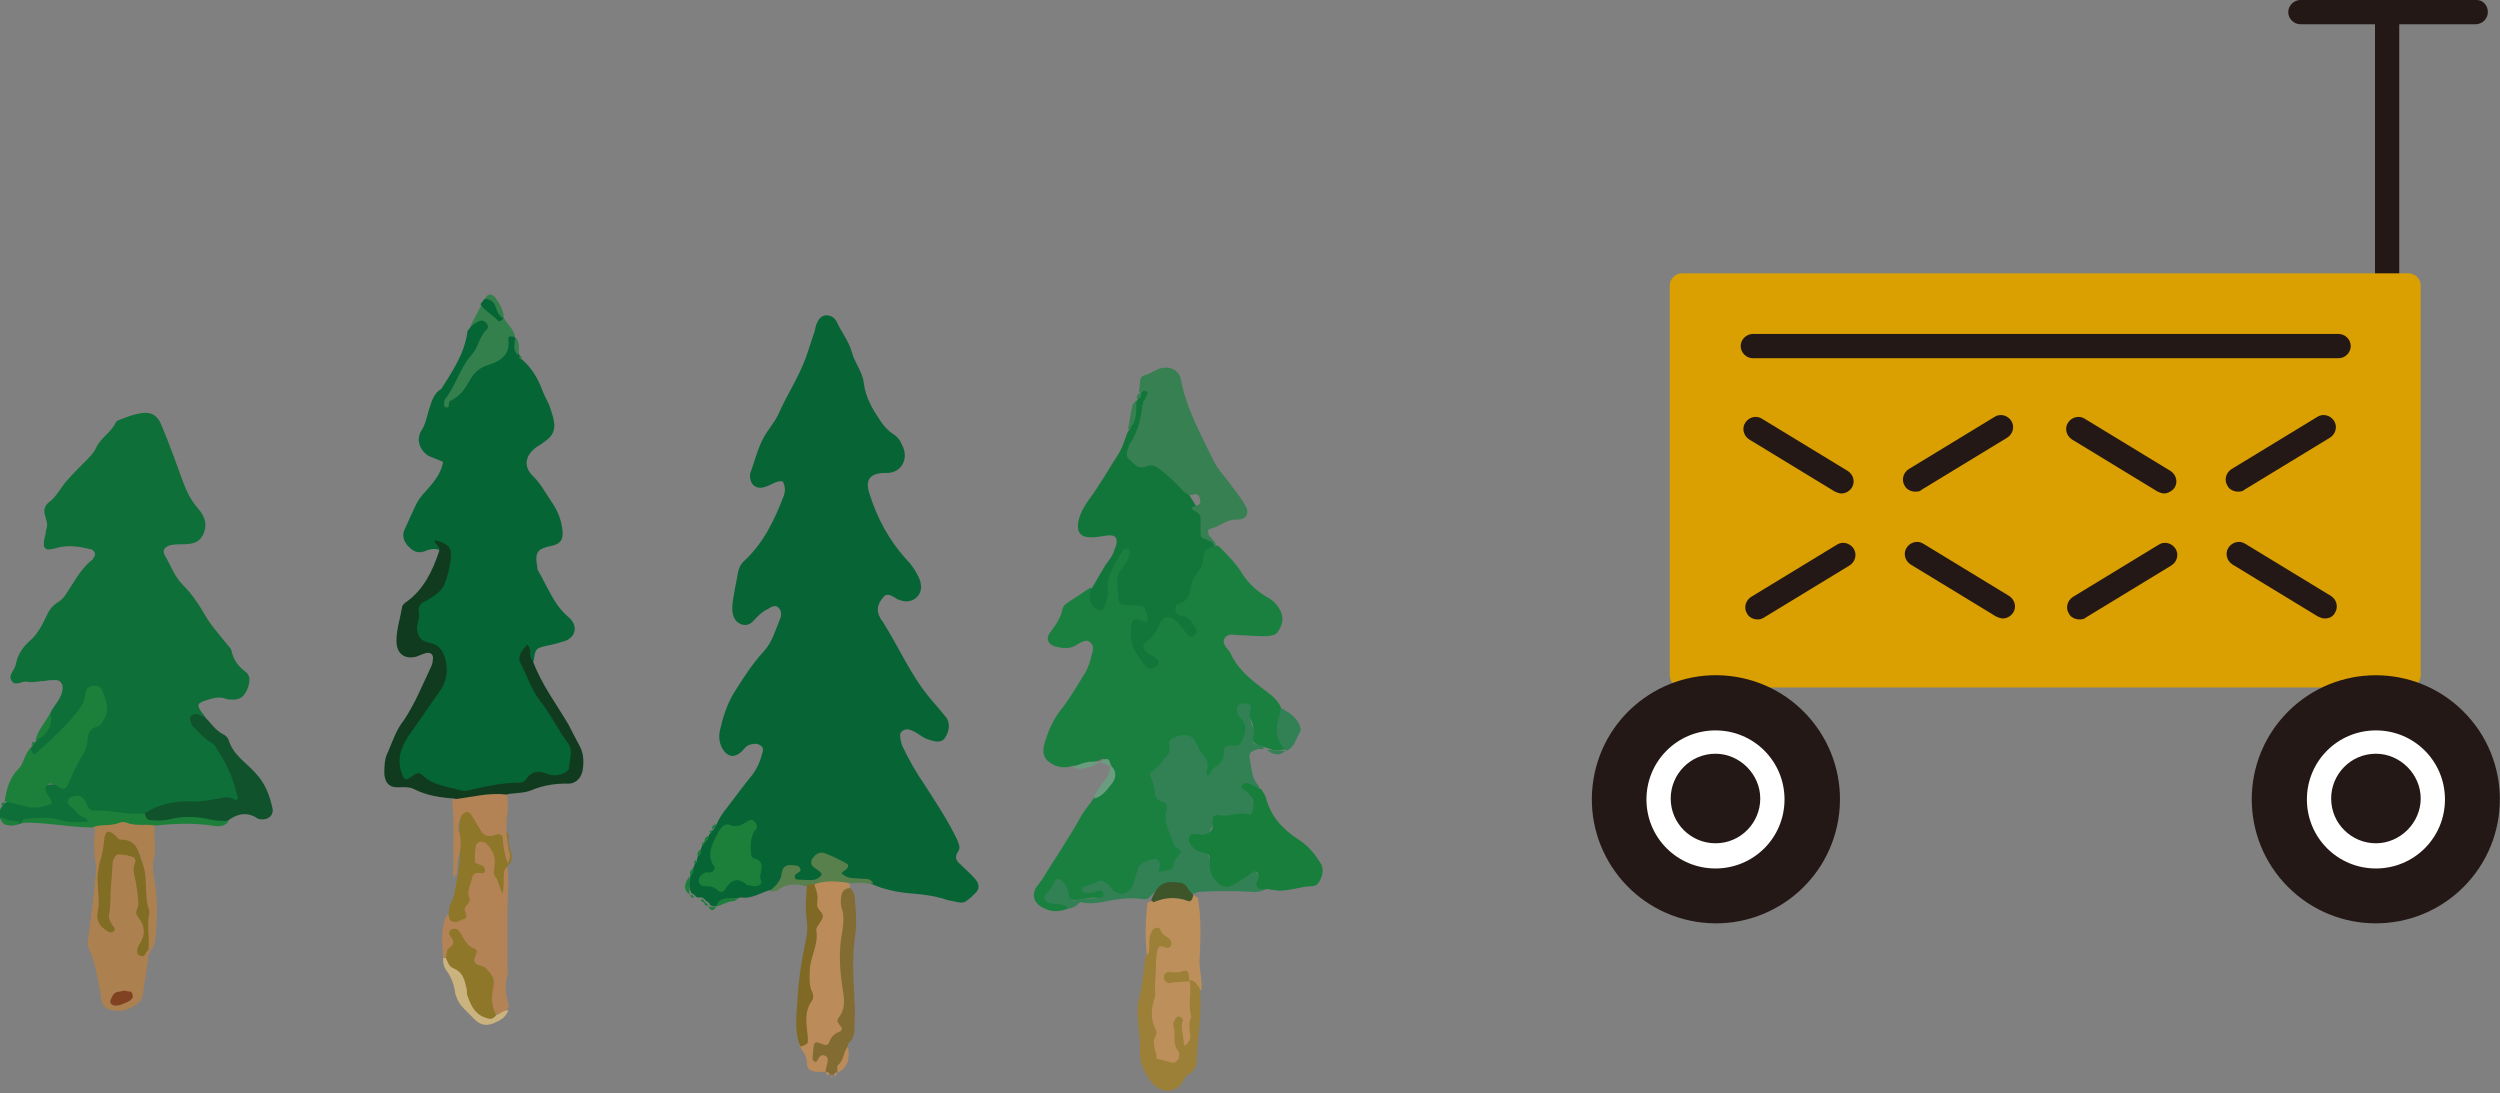 <?xml version="1.0" encoding="utf-8"?>
<!-- Generator: Adobe Illustrator 27.7.0, SVG Export Plug-In . SVG Version: 6.00 Build 0)  -->
<svg version="1.1" id="レイヤー_1" xmlns="http://www.w3.org/2000/svg" xmlns:xlink="http://www.w3.org/1999/xlink" x="0px"
	 y="0px" viewBox="0 0 268 117.2" style="enable-background:new 0 0 268 117.2;" xml:space="preserve">
<rect x="0" y="0" width="268" height="117.2" fill="#808080" stroke="none"/>
<style type="text/css">
	.ドロップシャドウ{fill:none;}
	.光彩_x0020_外側_x0020_5_x0020_pt{fill:none;}
	.青のネオン{fill:none;stroke:#8AACDA;stroke-width:7;stroke-linecap:round;stroke-linejoin:round;}
	.クロムハイライト{fill:url(#SVGID_1_);stroke:#FFFFFF;stroke-width:0.363;stroke-miterlimit:1;}
	.ジャイブ_GS{fill:#FFDD00;}
	.Alyssa_GS{fill:#A6D0E4;}
	.st0{fill-rule:evenodd;clip-rule:evenodd;fill:#0E6F38;}
	.st1{fill-rule:evenodd;clip-rule:evenodd;fill:#AD8050;}
	.st2{fill-rule:evenodd;clip-rule:evenodd;fill:#1C803B;}
	.st3{fill-rule:evenodd;clip-rule:evenodd;fill:#0F522C;}
	.st4{fill-rule:evenodd;clip-rule:evenodd;fill:#826D24;}
	.st5{fill-rule:evenodd;clip-rule:evenodd;fill:#804221;}
	.st6{fill-rule:evenodd;clip-rule:evenodd;fill:#056535;}
	.st7{fill-rule:evenodd;clip-rule:evenodd;fill:#103B1F;}
	.st8{fill-rule:evenodd;clip-rule:evenodd;fill:#B38356;}
	.st9{fill-rule:evenodd;clip-rule:evenodd;fill:#8F772A;}
	.st10{fill-rule:evenodd;clip-rule:evenodd;fill:#34804C;}
	.st11{fill-rule:evenodd;clip-rule:evenodd;fill:#CBB380;}
	.st12{fill-rule:evenodd;clip-rule:evenodd;fill:#076435;}
	.st13{fill-rule:evenodd;clip-rule:evenodd;fill:#BB8C59;}
	.st14{fill-rule:evenodd;clip-rule:evenodd;fill:#836C32;}
	.st15{fill-rule:evenodd;clip-rule:evenodd;fill:#806825;}
	.st16{fill-rule:evenodd;clip-rule:evenodd;fill:#57804C;}
	.st17{fill-rule:evenodd;clip-rule:evenodd;fill:#198040;}
	.st18{fill-rule:evenodd;clip-rule:evenodd;fill:#12763A;}
	.st19{fill-rule:evenodd;clip-rule:evenodd;fill:#318155;}
	.st20{fill-rule:evenodd;clip-rule:evenodd;fill:#368052;}
	.st21{fill-rule:evenodd;clip-rule:evenodd;fill:#187E3B;}
	.st22{fill-rule:evenodd;clip-rule:evenodd;fill:#BD8F5A;}
	.st23{fill-rule:evenodd;clip-rule:evenodd;fill:#9C8038;}
	.st24{fill-rule:evenodd;clip-rule:evenodd;fill:#6A9D80;}
	.st25{fill-rule:evenodd;clip-rule:evenodd;fill:#3E5429;}
	.st26{fill:#231815;}
	.st27{fill:#DA9F00;}
	.st28{fill:#FFFFFF;}
</style>
<linearGradient id="SVGID_1_" gradientUnits="userSpaceOnUse" x1="133.983" y1="0" x2="133.983" y2="-1">
	<stop  offset="0" style="stop-color:#656565"/>
	<stop  offset="0.618" style="stop-color:#1B1B1B"/>
	<stop  offset="0.629" style="stop-color:#545454"/>
	<stop  offset="0.983" style="stop-color:#3E3E3E"/>
</linearGradient>
<g>
	<g>
		<path class="st0" d="M5.4,76.4c0.4-0.8,1.2-1.5,1.3-2.5c0.1-0.5-0.2-1-0.7-1c-0.4,0-0.8,0-1.2,0.1c-0.6,0-1.2,0.2-1.8,0.1
			c-0.6-0.2-1.4,0.6-1.8-0.2c-0.3-0.6,0.4-1.1,0.5-1.7c0.2-1,0.7-1.8,1.5-2.5c0.7-0.6,1.3-1.6,1.7-2.5c0.3-0.7,0.7-1.3,1.4-1.7
			c0.3-0.2,0.5-0.4,0.7-0.7C7.9,62.5,8.6,61,9.9,60c0.1-0.1,0.1-0.2,0.2-0.3c0.2-0.3,0-0.7-0.3-0.8c-1.2-0.3-2.4-0.5-3.6-0.2
			c-0.3,0.1-0.7,0.2-1,0.2c-0.3,0-0.5-0.2-0.5-0.5c0-0.3,0-0.5,0.1-0.8c0.1-0.3,0.1-0.7,0.2-1c0.3-0.9-0.9-1.9,0.3-2.8
			c0.7-0.5,1.2-1.5,1.8-2.2c0.7-0.8,1.4-1.5,2.1-2.2c0.4-0.4,0.9-0.9,1.1-1.4c0.5-1.1,1.6-1.6,2.1-2.7c0.1-0.2,0.4-0.3,0.7-0.4
			c0.5-0.2,1-0.4,1.5-0.5c1.5-0.4,2.3,0,2.8,1.4c0.8,1.9,1.5,3.9,2.2,5.8c0.4,1.1,0.9,2.1,1.7,3c0.5,0.6,0.8,1.2,0.7,2
			c-0.2,1-0.7,1.6-1.7,1.7c-0.6,0.1-1.2,0-1.8,0.1c-0.8,0.1-1.2,0.6-0.8,1.2c0.6,1,1,2.2,1.9,3.1c0.9,0.9,1.6,1.9,2.3,3.1
			c0.6,1.1,1.5,2.1,2.3,3.1c0.2,0.3,0.5,0.5,0.6,0.8c0.2,1,0.7,1.7,1.5,2.3c0.6,0.4,0.5,1.2,0.2,1.9c-0.3,0.7-0.7,1.1-1.5,1.1
			c-0.3,0-0.6,0-0.8-0.1c-0.8-0.3-1.5,0-2.2,0.2c-0.8,0.3-0.9,0.4-0.5,1.1c0.2,0.3,0.5,0.5,0.5,0.9c-1.3,0.7-0.4,1.3,0.2,1.7
			c1.8,1.5,2.8,3.6,3.4,5.8c0.3,1.2,0.2,1.6-1.2,1.7c-3,0.2-6.2-0.1-9,1.5c-2.4,0.1-4.8,0.2-6.9-1.5c0.1,0.8,1.1,0.9,1.4,1.8
			c-1.1,0.5-2.3,0.3-3.4,0.1c-1.4-0.3-2.9-0.5-4.3,0.1l0,0c-0.8,0.2-1.5,0.4-2.1-0.4c-0.2-0.4-0.2-0.9,0-1.3
			c0.1-0.1,0.2-0.2,0.3-0.4l0,0c0.7-0.6,1.4-0.1,2.1-0.1c1,0.1,2.4,0.7,1.9-1.3c-0.1-0.3,0.3-0.8,0.6-0.7c2.6,0.2,2.7-2.2,3.5-3.7
			c0.5-1,0.7-2.2,1.7-2.9c0.4-0.3,0.6-0.9,0.5-1.5c0-0.5-0.1-1.1-0.6-1.2c-0.6-0.2-0.7,0.5-0.9,0.9c-1.1,2.2-2.9,3.7-4.7,5.3
			c-0.5,0.5-1.4,1.3-1.4-0.4c0-0.1,0-0.3,0.1-0.3c0.1-0.1,0.2-0.3,0.3-0.4l0,0C4.6,78.6,5.2,77.6,5.4,76.4z"/>
		<path class="st1" d="M16.6,88.5c0,0.1,0,0.1,0,0.2c-0.2,1.1,0.2,2.2-0.1,3.3c-0.3,1.1,0.1,2.3,0.2,3.4c0.2,1.6,0.1,3.2,0,4.8
			c-0.1,0.6-0.1,1.2-0.5,1.7c-0.2-0.1-0.3-0.2-0.4-0.4c0.2-3-0.2-6-0.5-9c-0.2-1.5-1.4-1.7-2.5-2c-0.8-0.2-0.7,0.6-0.9,1
			c-0.9,2.4-0.3,4.8-0.4,7.2c0.2-2,0.2-4,0.5-6c0.1-1,0.5-1.7,1.7-1.6c1,0.1,1.5,0.5,1.6,1.7c0.1,3.1,0.9,6.2,0.4,9.4
			c0.1,0.2,0.1,0.3,0.2,0.5c-0.2,1.3-0.4,2.7-0.6,4c-0.1,0.4-0.3,0.7-0.7,1c-0.7,0.5-1.6,0.8-2.5,0.6c-0.7-0.1-1.1-0.4-1.2-1.1
			c-0.1-0.7-0.3-1.5-0.4-2.2c-0.2-1-0.4-2-0.8-2.9c-0.1-0.3-0.3-0.6-0.3-1c0.3-2.3,0.6-4.5,0.8-6.8c0.1-0.5,0.1-1,0.1-1.4
			c-0.2-1.3-0.3-2.5-0.1-3.8c0-0.2-0.1-0.4-0.2-0.6C12.1,87,14.3,87.5,16.6,88.5z"/>
		<path class="st2" d="M3.3,80.2c0.1,0.2,0.2,0.9,0.5,0.6c1.6-1.4,3.1-2.8,4.4-4.4c0.5-0.6,0.9-1.3,1-2.2c0-0.4,0.4-0.7,0.9-0.7
			c0.5,0,0.8,0.2,0.9,0.6c0.4,1,0.8,2,0.1,3.1c-0.2,0.3-0.3,0.6-0.7,0.7c-0.7,0.2-1,0.7-1,1.3c0,0.6-0.2,1.1-0.4,1.5
			c-0.7,1.1-1.2,2.2-1.7,3.4c-0.2,0.5-0.5,0.6-1.1,0.2C5.9,84.1,5.7,84,5.3,84c-0.3,0.1-0.6,0.5-0.4,0.8C4.9,84.9,5,84.9,5,85
			c0.8,1.2,0.8,1.2-0.6,1.5c-0.5,0.1-0.9,0.1-1.4,0c-0.8-0.2-1.7-0.4-2.5-0.6c0.2-1.3,0.5-2.5,1.5-3.5C2.6,81.8,2.6,80.8,3.3,80.2z"
			/>
		<path class="st3" d="M15.5,87.2c1.5-1,3.1-1.3,4.9-1.3c1.2,0.1,2.4-0.2,3.6-0.4c0.4-0.1,0.8,0,1.1,0.2c0.2,0.1,0.5,0,0.4-0.2
			c-0.3-1.1-0.6-2.2-1.1-3.2c-0.3-0.7-0.8-1.4-1.2-2.1c-0.2-0.4-0.5-0.6-0.9-0.8c-0.6-0.5-1.1-1-1.6-1.5c-0.2-0.2-0.2-0.5-0.3-0.7
			c-0.1-0.5,0.4-0.8,0.9-0.6c0.2,0.1,0.5,0.2,0.7,0.3c0.6,0.6,1.1,1.4,1.9,1.8c0.2,0.1,0.5,0.3,0.6,0.6c0.5,1.7,2,2.5,3,3.7
			c1,1.1,1.4,2.3,1.7,3.6c0.2,0.8-0.5,1.4-1.4,1.2c-0.1,0-0.3-0.1-0.4-0.2c-1.1-0.6-2.1-0.3-3,0.4c-2.8,0.3-5.5-0.1-8.3,0.2
			C15.6,88.2,15.2,87.9,15.5,87.2z"/>
		<path class="st2" d="M15.5,87.2c0.1,0.3,0.2,0.7,0.6,0.7c0.7,0.1,1.5,0.1,2.2-0.1c1.3-0.3,2.6-0.3,4,0C23,88,23.7,88,24.5,88
			c-0.4,0.7-1.2,0.6-1.8,0.5c-2-0.3-4.1-0.2-6.1,0c-1-0.2-2,0.1-3-0.3c-0.2-0.1-0.6-0.1-0.8,0c-0.9,0.4-2,0.1-2.9,0.5
			c-2.6,0-5.1-0.6-7.7-0.5c0.1-0.1,0.3-0.4,0.4-0.4c1.3-0.1,2.6-0.3,3.8,0.1c1,0.3,2,0.2,3,0.2c-0.1-0.6-0.8-0.5-1-0.8
			c-0.3-0.4-0.7-0.7-1-1c-0.3-0.3-0.1-0.8,0.3-0.9c0.9-0.2,1.2-0.1,1.7,1c0.1,0.3,0.3,0.5,0.6,0.5C11.9,86.8,13.7,87.4,15.5,87.2z"
			/>
		<path class="st2" d="M5.4,76.4c0.3,1.4-0.3,2.4-1.6,3C4,78.3,4.9,77.4,5.4,76.4z"/>
		<path class="st2" d="M0.1,87.6C0.8,88,1.5,88,2.2,88.1c-0.5,0.5-1.1,0.4-1.6,0.3C0.3,88.3,0.1,88,0.1,87.6z"/>
		<path class="st1" d="M16.1,101.9c0,0.3-0.2,0.6-0.4,0.8c-0.1-0.1-0.1-0.1-0.2-0.2c-0.1-0.4-0.1-0.7,0.5-0.7
			C16,101.8,16,101.8,16.1,101.9z"/>
		<path class="st2" d="M0.5,86c0,0.2-0.1,0.3-0.3,0.4C0.1,86.1,0.3,86,0.5,86z"/>
		<path class="st2" d="M3.7,79.5c0,0.2-0.1,0.3-0.3,0.4C3.4,79.6,3.5,79.5,3.7,79.5z"/>
		<path class="st4" d="M15.9,101.8c-0.2,0.2-0.3,0.5-0.5,0.7c-0.4,0-0.7-0.1-0.7-0.5c0-0.3,0.1-0.5,0.2-0.7c0.7-1,0.7-2-0.1-3
			c-0.4-0.5-0.1-0.7,0-1.2c0.1-0.7-0.1-1.5-0.2-2.3c-0.1-0.8-0.5-1.5-0.1-2.4c0.1-0.1-0.1-0.5-0.2-0.5c-0.5-0.2-1-0.3-1.6-0.3
			c-0.3,0-0.5,0.4-0.6,0.7c-0.1,0.9-0.1,1.7-0.2,2.6c-0.1,1,0,2.1-0.2,3.1c-0.1,0.4,0.1,0.8,0.3,1.1c0.2,0.3,0.5,0.6,0.1,0.8
			c-0.3,0.2-0.6-0.1-0.9-0.3c-0.7-0.5-0.9-1.2-0.7-2c0.2-0.9,0-1.7,0-2.6c-0.1-0.9,0-1.7,0.2-2.6c0.3-0.8,0.4-1.7,0.5-2.6
			c0.2-0.8,0.4-0.8,1.1-0.3c0.2,0.2,0.4,0.5,0.6,0.5c1.9,0,1.9,1.4,2.4,2.6c0.6,1.6,0.1,3.4,0.7,5c0,0.1,0,0.3,0,0.4
			C15.7,99.3,16.1,100.6,15.9,101.8z"/>
		<path class="st5" d="M13.4,106.2c0,0,0.3,0.1,0.6,0.1c0.2,0.1,0.3,0.5,0.2,0.7c-0.3,0.4-0.8,0.5-1.2,0.7c-0.4,0.1-0.8,0.2-1.1-0.1
			c-0.1-0.1-0.1-0.4,0-0.5c0.2-0.5,0.4-0.8,1-0.8C12.9,106.3,13,106.2,13.4,106.2z"/>
	</g>
	<g>
		<path class="st6" d="M55.9,38.5c1.1,0.9,1.8,2.1,2.3,3.5c0.2,0.5,0.5,1,0.7,1.5c0.2,0.6,0.4,1.1,0.5,1.8c0.1,0.7-0.1,1.3-0.7,1.8
			c-0.3,0.2-0.6,0.5-1,0.7c-1.4,0.9-1.7,2.2-0.5,3.3c0.8,0.8,1.3,1.8,2,2.8c0.6,0.9,1,1.9,1.1,3c0.1,0.9-0.2,1.4-1.1,1.6
			c-1.6,0.3-1.9,0.7-1.6,2.3c0,0.1,0,0.3,0.1,0.4c1,1.7,1.7,3.7,3.3,5c1,0.9,0.7,2.1-0.4,2.5c-0.6,0.2-1.3,0.4-1.9,0.5
			c-1.3,0.3-1.3,0.3-1.5,1.7c-0.1,0.2-1.1-0.9-0.6,0.4c1,2.7,2.8,4.9,4.2,7.3c0.6,1,1.2,2,0.9,3.2c-0.2,1-0.7,1.7-1.7,1.7
			c-3.1-0.1-5.8,1.3-8.8,1.6c-1.5,0.1-2.8,0-4.2-0.4c-1.1-0.4-2.1-1.1-3.4-0.8c-0.9,0.2-1.1-0.6-1.1-1.3c-0.2-1.8,0.4-3.3,1.5-4.7
			c1-1.3,1.9-2.6,2.8-4c1.2-2,0.9-3.3-1.1-4.7c-1.8-1.2-1.8-4-0.1-5.3c1.9-1.4,2.7-3.4,2.1-5c-0.1-0.3,0,0.1-0.2-0.1
			c-0.1-0.1-0.2,0-0.3,0.2c-0.6-0.3-1.2-0.1-1.7,0.1c-0.8,0.3-1.3-0.1-1.8-0.6c-0.5-0.6-0.6-1.2-0.3-1.8c0.3-0.7,0.7-1.5,1-2.2
			c0.3-0.7,0.7-1.3,1.2-1.8c0.8-0.9,1.7-1.9,1.9-3.2c-0.5-0.2-1-0.4-1.5-0.6c-0.9-0.5-1.5-1.7-0.8-2.8c0.4-0.6,0.5-1.2,0.7-1.9
			c0.3-0.9,0.5-2,1.4-2.5c1.2-1.9,2.5-3.8,2.8-6.1c0-0.2,0.2-0.3,0.3-0.5c0.5-0.5,0.9-1.4,1.8-0.7c0.8,0.6,0.4,1.3,0,2
			c-1.2,2.3-2.6,4.5-3.9,6.6c1.5-1.6,2.6-3.8,5-4.6c0.7-0.2,0.6-1.1,0.9-1.8c0.2-0.6,0.6-1,1.1-0.3l0.1,0.1c0.4,0.6-0.1,1.3,0.4,1.8
			l0.1,0.1C55.8,38.3,55.8,38.4,55.9,38.5z"/>
		<path class="st7" d="M47.1,59c0.1-0.5-0.5-0.6-0.5-1.1c1.5,0.4,1.9,0.8,1.7,2.1c-0.1,0.9-0.3,1.7-0.6,2.5c-0.3,0.9-1.2,1.4-2,1.9
			c-0.7,0.3-0.9,0.6-0.8,1.3c0.1,0.4-0.1,0.9-0.2,1.4c0,1,0.3,1.6,1.3,1.8c1,0.2,1.4,0.7,1.7,1.6c0.4,1.5,0.2,2.6-0.7,3.8
			c-1,1.4-2,2.9-3,4.3c-0.8,1.1-1.5,2.5-1,4.1c0.3,0.9,0.4,1.1,1.2,0.5c0.5-0.4,0.8-0.4,1.2,0c1.1,1,2.5,1.1,3.9,1.5
			c0.3,0.1,0.7,0.1,1,0c1.8-0.4,3.5-0.8,5.4-0.8c0.4,0,0.6-0.2,0.8-0.5c0.5-0.7,1.2-0.8,2-0.5c0.7,0.3,1.4,0.3,2.1-0.1
			c0.2-0.1,0.4-0.3,0.4-0.4c0-0.9,0.5-1.8-0.1-2.7c-1.1-1.5-1.9-3.2-3.1-4.7c-0.9-1.2-1.3-2.6-2-3.9c-0.4-0.7,0.2-1.4,0.7-2
			c0.6,0.5,0.1,1.3,0.6,1.7c0.9,2.5,2.5,4.6,3.8,6.8c0.4,0.8,0.8,1.5,1.2,2.3c0.4,0.7,0.5,1.5,0.4,2.4c-0.1,1.1-0.8,1.8-1.8,1.7
			c-1.3,0-2.5,0.2-3.7,0.7c-0.7,0.3-1.6,0.3-2.4,0.4c-1.9,0.6-3.9,1.2-5.9,0.5c-1.5-0.1-2.9-0.3-4.3-1c-0.6-0.3-1.2-0.2-1.8-0.2
			c-0.9,0-1.3-0.5-1.4-1.4c0-0.8,0-1.7,0.4-2.4c0.5-1.2,0.9-2.4,1.7-3.4c1.2-1.8,2-3.8,2.9-5.7c0.1-0.2,0.2-0.5,0.2-0.8
			c0.1-0.5-0.2-0.8-0.7-0.7c-0.4,0.1-0.8,0.3-1.1,0.4c-1.2,0.3-2.1-0.3-2.1-1.7c0-1.2,0.4-2.4,0.6-3.6c0-0.2,0.3-0.5,0.5-0.6
			C45.4,63.2,46.4,61.2,47.1,59z"/>
		<path class="st8" d="M54.4,92.9c0.2,1.6,0,3.2,0,4.8c0,1.9,0,3.8,0,5.6c0,0.4,0.1,0.8,0,1.2c-0.3,1.1-0.2,2.1,0.1,3.1
			c0.1,0.2,0,0.4-0.1,0.6c-0.4,0.3-0.7,0.7-1.3,0.5c-0.4-0.3-0.8-0.7-0.7-1.1c0.6-3.1-2.3-4.6-3.2-7.5c-0.3,1.2-0.6,1.9-1.2,2.5
			c-0.2,0.1-0.4,0.1-0.5,0c-0.1-1.5-0.3-3.1,0.4-4.5c0.5,0,1.1,0,1.2-0.5c0.2-1.9,1.7-3.6,1.3-5.6c-0.2-0.8,0-1.7,0.9-2
			c1-0.3,1.4,0.4,1.9,1.2c0.7,1.1-0.1,2.6,0.6,3.6C53.7,94.1,53.1,93.2,54.4,92.9z"/>
		<path class="st9" d="M54.4,92.9C54,93.2,54,93.6,54,94c0,0.6,0,1.2-0.1,1.8c-0.4-0.6-0.4-1.3-0.8-1.8c-0.3-0.3-0.1-0.7-0.1-1.1
			c0.2-1-0.2-1.8-0.9-2.5c-0.4-0.3-1-0.2-1.1,0.3c-0.1,0.5-0.1,1.1-0.1,1.6c0,0.3,0.3,0.3,0.6,0.4c0.3,0.1,0.5,0.3,0.5,0.6
			c0,0.4-0.3,0.3-0.6,0.3c-0.4-0.1-0.7,0.1-0.8,0.5c-0.1,0.7-0.6,1.4-0.3,2.1c0.3,0.7-0.8,0.9-0.4,1.6c0.1,0.2,0.2,0.6-0.1,0.7
			c-0.5,0.1-0.9,0.6-1.5,0.2c-0.1-0.1-0.2-0.4-0.2-0.5c0-0.5,0-1.1,0.3-1.5c0.4-0.8,0.4-1.6,0.6-2.5c0.3-1.5,0.4-3,0.3-4.5
			c-0.1-0.6-0.1-1.2,0-1.8c0.1-0.5,0.2-0.9,0.8-1.1c0.5-0.1,0.9,0.1,1.2,0.5c0.7,1,1.3,1.8,2.7,1.8c0.5,0,0.6,0.5,0.5,0.9
			c-0.1,0.9,0.7,1.6,0.2,2.5C54.5,92.7,54.4,92.8,54.4,92.9z"/>
		<path class="st10" d="M55.2,36.1c-0.3,0-0.8-0.2-0.7,0.3c0.2,1.6-0.8,2.3-2.1,2.7c-0.9,0.3-1.5,0.7-2,1.6c-0.5,0.9-1,1.7-2,2.2
			c-0.3,0.1-0.3,0.4-0.3,0.7c0,0-0.2,0.1-0.3,0.1c-0.1-0.1-0.2-0.2-0.2-0.3c0-0.2,0-0.4,0.1-0.6c1.2-1.5,1.6-3.4,2.9-4.8
			c0.7-0.8,0.8-2,1.6-2.7c0.2-0.2,0.1-0.5-0.1-0.7c-0.2-0.2-0.4-0.3-0.7-0.2c-0.4,0.2-0.7,0.4-1,0.6c0.4-0.8,0.8-1.5,1.2-2.3
			c1.1,0.1,1.6,1.2,2.5,1.5C54.4,34.8,55.1,35.3,55.2,36.1z"/>
		<path class="st8" d="M54.4,92.5c-0.3-0.9-0.5-1.9-0.5-2.8c-0.3-0.4-0.5-0.3-0.8-0.2c-0.8,0.3-1.3,0.1-1.7-0.7
			c-0.3-0.5-0.6-1-0.9-1.5c-0.3-0.4-0.7-0.3-1,0.1c-0.3,0.6-0.5,1.2-0.3,1.7c0.3,1,0.2,2-0.1,2.9c-0.1,0.4-0.1,0.9-0.1,1.4
			c0,0.3-0.2,0.5-0.4,0.7c0-2.1,0-4.2,0-6.4c0-0.7-0.1-1.3-0.1-2c2-0.2,3.9-0.8,5.9-0.5c0,0.6,0.1,1.3,0,2c-0.2,1.2-0.1,2.5,0.1,3.8
			C54.7,91.5,54.8,92.1,54.4,92.5z"/>
		<path class="st11" d="M47.5,102.7c0.1,0,0.2,0,0.3,0c1.4,0.6,2.3,1.7,2.7,3.3c0.3,1.5,1.1,2.5,2.8,2.8c0.4-0.2,0.7-0.5,1.2-0.5
			c-0.3,0.8-0.9,1.1-1.6,1.4c-0.8,0.3-1.4,0.2-2-0.4c-0.4-0.4-0.8-0.8-1.1-1.1c-0.5-0.5-0.8-1-1-1.7c-0.1-0.9-0.4-1.7-0.9-2.4
			C47.5,103.6,47.5,103.1,47.5,102.7z"/>
		<path class="st6" d="M54,34.1c-0.2,0.2-0.5,0.5-0.6,0.3c-0.6-0.7-1.4-1-1.9-1.8c0.2-0.2,0.3-0.4,0.5-0.6
			C53.7,31.8,53.3,33.5,54,34.1L54,34.1z"/>
		<path class="st10" d="M54,34.1c-0.6-0.2-0.7-0.8-0.9-1.3c-0.2-0.5-0.6-0.7-1.1-0.8c0.3-0.6,0.8-0.5,1.1-0.1
			C53.6,32.6,54,33.3,54,34.1z"/>
		<path class="st10" d="M55.6,38.1c-0.7-0.5-0.4-1.2-0.4-1.8C55.9,36.8,55.5,37.5,55.6,38.1z"/>
		<path class="st10" d="M55.9,38.5c-0.2,0-0.3-0.1-0.2-0.3C55.9,38.2,56,38.3,55.9,38.5z"/>
		<path class="st9" d="M53.2,108.8c-0.2,0.3-0.5,0.5-0.8,0.4c-1.4-0.3-1.9-1.3-2.3-2.5c-0.1-0.2,0-0.5-0.1-0.8
			c-0.2-0.9-0.4-1.7-1.4-2.1c-0.5-0.2-0.6-0.7-0.8-1.1c0.1-0.4,0-0.9,0.4-1.1c0.5-0.4,0.5-0.7,0.1-1.2c-0.2-0.2-0.2-0.5,0-0.7
			c0.3-0.2,0.7-0.2,0.9,0.1c0.5,0.6,0.7,1.6,1.7,1.9c0.3,0.1,0.2,0.5,0.1,0.7c-0.3,0.6-0.2,1,0.5,1.1c0.5,0.1,0.8,0.5,1.1,0.9
			c0.3,0.4,0.4,0.7,0.3,1.3C52.7,106.7,52.6,107.8,53.2,108.8z"/>
	</g>
	<g>
		<path class="st12" d="M74.3,93.1c0.1-0.2,0.1-0.3,0.2-0.5c0.1-0.1,0.2-0.2,0.2-0.4c0-0.1,0.1-0.3,0.1-0.4c0.2-0.2,0.2-0.5,0.3-0.7
			c0.1-0.2,0.1-0.3,0.2-0.5c0.1-0.1,0.1-0.2,0.2-0.3l0.1-0.1c0.2-0.1,0.2-0.4,0.4-0.6c0-0.1,0-0.2,0.1-0.2c0.1-0.1,0.2-0.2,0.2-0.3
			l0.1-0.1c0.2-0.1,0.2-0.4,0.4-0.6c0.3-0.7,0.7-1.3,1.2-1.9c0.9-1.2,1.8-2.4,2.7-3.5c0.5-0.7,0.8-1.4,1-2.2
			c0.1-0.3,0.2-0.7-0.2-0.9c-0.3-0.2-0.6-0.2-1-0.1c-0.6,0.1-0.8,0.7-1.3,1c-0.6,0.4-1.1,0.3-1.6-0.3c-0.5-0.7-0.6-1.5-0.4-2.3
			c0.3-1.3,0.7-2.6,1.4-3.8c1-1.6,2-3.2,3.3-4.6c0.9-1,1.2-2.2,1.7-3.4c0.2-0.4,0.2-1-0.2-1.3c-0.3-0.3-0.8,0-1.1,0.2
			c-0.5,0.2-0.9,0.6-1.3,1c-0.4,0.5-0.9,0.9-1.6,0.6c-0.7-0.3-0.9-1-0.9-1.7c0-0.5,0.1-1.1,0.2-1.6c0.1-0.7,0.3-1.5,0.4-2.2
			c0.1-0.5,0.3-0.9,0.6-1.2c2.1-1.9,3.3-4.4,4.3-7c0.2-0.5,0.2-1.1-0.1-1.6c-0.7-0.1-1.2,0.4-1.9,0.6c-0.9,0.3-1.6-0.2-1.6-1.2
			c0-0.1,0-0.1,0-0.2c0.6-1.6,0.9-3.2,1.9-4.6c0.4-0.6,0.8-1.1,1.1-1.7c0.9-2.1,2.2-4,3-6.2c0.3-0.9,0.6-1.8,0.9-2.7
			c0.1-0.3,0.1-0.5,0.2-0.8c0.2-0.5,0.5-1,1.1-1c0.5,0,0.9,0.3,1.1,0.7c0.5,1.1,1.3,2.1,1.6,3.2c0.3,1.2,1.2,2.2,1.3,3.4
			c0.2,1.5,0.9,2.7,1.7,3.9c0.4,0.6,0.8,1.1,1.4,1.5c0.5,0.3,0.8,0.7,1,1.2c0.8,1.5-0.1,3.1-1.8,3c-1.6,0-2.2,0.7-1.7,2.2
			c0.8,2.6,2.1,5,3.9,7c0.6,0.6,1,1.2,1.4,2c0.3,0.7,0.4,1.5-0.2,2.1c-0.5,0.5-1.2,0.6-1.9,0.3c-0.1,0-0.3-0.1-0.4-0.2
			c-0.4-0.2-0.9-0.6-1.3-0.1c-0.4,0.5-0.8,1.1-0.5,1.9c0.1,0.2,0.2,0.5,0.4,0.7c1.4,2.2,2.5,4.6,4,6.8c0.6,0.9,1.3,1.7,2,2.5
			c0.3,0.4,0.6,0.7,0.9,1.1c0.4,0.7,0.2,1.5-0.2,2.1c-0.4,0.6-1.1,0.4-1.7,0.2c-0.8-0.2-1.3-0.9-2.2-1.1c-0.5-0.1-1,0.3-0.9,0.7
			c0,0.3,0.1,0.7,0.2,1c0.7,1.5,1.5,2.9,2.4,4.2c1.2,1.9,2.5,3.8,3.5,5.9c0.2,0.5,0.4,0.9,0.1,1.3c-0.4,0.6-0.2,1,0.3,1.4
			c0.5,0.5,1.1,1,1.6,1.6c0.4,0.5,0.4,1,0,1.4c-0.3,0.3-0.6,0.6-0.9,0.8c-0.3,0.3-0.7,0.3-1.1,0.2c-0.5-0.1-1.1-0.2-1.6-0.4
			C99.9,96,99,95.9,98,95.8c-1.6-0.1-3.2-0.4-4.7-1.1c-0.5-0.4-1-0.2-1.5-0.2c-1.1,0-2,0.2-2.1-1.4c0-0.8-0.9-1.1-1.5-0.9
			c-0.8,0.2-0.2,0.7-0.1,1.1c0.2,0.8-0.3,1.3-0.9,1.2c-0.9-0.1-2.4,0.6-2.5-1.7c-0.5,1.4-1,2.3-2.1,2.6c-1.1,0.3-2,1-3.2,0.8
			c-0.8,0.3-1.8-0.1-2.4,0.8l0,0c-0.3,0.2-0.6,0.2-0.9,0l0,0c0-0.2-0.2-0.3-0.4-0.4l0,0c-0.1-0.2-0.3-0.3-0.5-0.4
			c-0.3,0-0.5,0.1-0.7-0.2c-0.1-0.1-0.3-0.2-0.4-0.3l0,0c-0.3-0.6-0.3-1.3,0-2l0-0.1C74.2,93.7,74.1,93.3,74.3,93.1z"/>
		<path class="st13" d="M88.5,114.9c-0.3,0-0.7,0-1,0c-0.7-0.1-1-0.3-1-1c0-0.8-0.5-1.2-0.8-1.8c0.6-1.8,0.5-3.8,0.6-5.7
			c0.2-2.7,0.6-5.3,1-7.9c0.2-1.3-0.6-2.6-0.1-3.9c1.3-0.9,2.6-0.6,3.9,0.2c0,0.3,0,0.5,0.1,0.8c-0.4,3.5-0.8,7-0.4,10.6
			c0.2,2.1,0.5,4.2-1.3,6c-0.6,0.6-1.7,0-1.9,1.4c0.4-0.7,0.9-0.8,1.2-0.3C89.4,113.9,89.2,114.5,88.5,114.9z"/>
		<path class="st14" d="M88.5,114.9c0-0.2,0.1-0.4,0.1-0.6c0.1-0.4,0.3-0.9-0.1-1.1c-0.5-0.3-0.7,0.2-0.9,0.5c0,0.1-0.1,0.1-0.1,0.1
			c0,0-0.1,0.1-0.2,0c-0.1-0.1-0.2-0.2-0.2-0.3c0-0.4,0.1-0.8,0.1-1.2c0.1-0.6,0.2-0.7,0.9-0.4c0.3,0.1,0.6,0.3,0.8-0.2
			c0.2-0.5,0.5-0.9,1.1-1.1c0.3-0.1,0.3-0.4,0.1-0.6c-0.2-0.3-0.5-0.5-0.2-0.9c0.8-1,0.6-2.1,0.4-3.3c-0.3-2-0.4-4,0-6
			c0.1-0.7,0.2-1.5,0-2.2c-0.2-0.5-0.2-1.1-0.1-1.6c0.1-0.6,0.5-0.8,1-0.8c0.1,0.2,0.3,0.5,0.4,0.7c0.1,1.4,0.3,2.8,0.1,4.2
			c-0.4,2.4-0.2,4.8-0.1,7.2c0.1,1,0,2,0,3c0,0.6-0.2,1.2-0.7,1.6c-0.1,1.1-0.5,2-1.1,2.8l0,0.1c-0.1,0.1-0.3,0.1-0.3,0.3
			c-0.1,0.1-0.1,0.1-0.2,0.1l-0.2,0l-0.2-0.1C88.8,115.2,88.6,115.1,88.5,114.9L88.5,114.9z"/>
		<path class="st15" d="M87.3,94.8c0.1,0.4,0.3,0.8,0.3,1.1c0.1,0.3,0,0.7,0,1c-0.1,0.6,0.7,0.9,0.6,1.4c-0.1,0.5-0.7,1-0.7,1.4
			c0.3,1.6-0.7,2.9-0.7,4.5c0,0.7-0.1,1.5,0.3,2.2c0.1,0.2,0.1,0.6,0,0.8c-1,1.3-0.6,2.7-0.5,4c0,0.7,0.1,0.7-0.8,1
			c-0.7-1.7-0.4-3.5-0.3-5.2c0.1-1.9,0.4-3.9,0.8-5.8c0.2-0.8,0.3-1.6,0.2-2.4c-0.2-1.3-0.1-2.5,0-3.8C86.6,94.4,87,94.4,87.3,94.8z
			"/>
		<path class="st16" d="M87.3,94.8c-0.3-0.1-0.6,0-0.9,0.2c-1.1-0.3-2.1-0.3-3,0.4c-0.2,0.2-0.6,0.1-0.9,0.2c0.5-0.6,1.2-1,1.3-2
			c0.1-0.8,0.6-1,1.6-0.8c0.2,0,0.4,0.2,0.4,0.4c0.1,0.2-0.2,0.3-0.3,0.4c-0.2,0.1-0.3,0.2-0.3,0.4c0,0.3,0.3,0.3,0.5,0.3
			c0.5,0,1.1,0.1,1.6,0c0.2,0,0.5-0.2,0.7-0.4c0.2-0.3-0.1-0.4-0.3-0.6c-0.4-0.3-0.9-0.5-0.7-1.1c0.3-0.6,0.9-1,1.5-0.7
			c0.8,0.3,1.6,0.7,2.3,1.1c0.2,0.1,0.1,0.4,0,0.5c-0.2,0.2-0.4,0.3-0.6,0.5c0.7,0.7,1.4,0.5,2.2,0.6c0.5,0,1,0,1.2,0.5
			c-0.7,0.1-1.4-0.2-2.1,0C89.9,94.5,88.6,94.3,87.3,94.8z"/>
		<path class="st13" d="M89.8,115c0-0.3-0.1-0.7,0-0.8c0.7-0.5,0.6-1.5,1.1-2C91.1,113.3,91,114.4,89.8,115z"/>
		<path class="st2" d="M76.8,97.2c0.1-0.6,0.5-0.8,1.1-0.9c0.4,0,0.9,0,1.3,0c-0.2,0.1-0.5,0.4-0.7,0.3C77.9,96.7,77.4,97,76.8,97.2
			z"/>
		<path class="st2" d="M73.9,93.9c0,0.6,0,1.3,0,2C73.1,95.2,73.5,94.6,73.9,93.9z"/>
		<path class="st2" d="M75.9,97.2c0.3,0,0.6,0,0.9,0C76.4,97.7,76.3,97.7,75.9,97.2z"/>
		<path class="st2" d="M76.7,88.3c0,0.3-0.1,0.5-0.4,0.6C76.3,88.6,76.5,88.4,76.7,88.3z"/>
		<path class="st2" d="M74.3,93.1c0.1,0.3,0,0.6-0.3,0.8C73.9,93.5,74,93.3,74.3,93.1z"/>
		<path class="st2" d="M75.1,91.1c0.1,0.3,0,0.6-0.3,0.7C74.7,91.5,74.8,91.2,75.1,91.1z"/>
		<path class="st2" d="M75.9,89.6c0.1,0.3,0,0.5-0.4,0.6C75.5,89.9,75.7,89.7,75.9,89.6z"/>
		<path class="st2" d="M74,95.9c0.2,0,0.3,0.1,0.4,0.3C74.1,96.3,74,96.1,74,95.9z"/>
		<path class="st2" d="M75.1,96.4c0.3,0,0.4,0.1,0.5,0.4C75.3,96.7,75.1,96.6,75.1,96.4z"/>
		<path class="st2" d="M75.5,96.7c0.2,0.1,0.4,0.2,0.4,0.4C75.6,97.1,75.5,97,75.5,96.7z"/>
		<path class="st13" d="M88.6,114.9c0.2,0,0.3,0.1,0.3,0.3C88.6,115.3,88.5,115.2,88.6,114.9z"/>
		<path class="st13" d="M89.4,115.3c0-0.2,0.1-0.3,0.3-0.3C89.7,115.2,89.7,115.4,89.4,115.3z"/>
		<path class="st13" d="M89.1,115.4c0.1-0.1,0.1,0,0.2,0C89.1,115.6,89.1,115.6,89.1,115.4z"/>
		<path class="st2" d="M76.3,89c0,0.2,0,0.3-0.2,0.3C76,89.1,76.1,89,76.3,89z"/>
		<path class="st2" d="M75.5,90.3c0,0.2,0,0.3-0.2,0.3C75.2,90.4,75.3,90.3,75.5,90.3z"/>
		<path class="st2" d="M74.6,92.2c0.1,0.2,0,0.3-0.2,0.4C74.4,92.4,74.4,92.3,74.6,92.2z"/>
		<path class="st2" d="M78.4,88.5c0.8,0.2,1.3-0.2,1.8-0.5c0.3-0.2,0.5-0.1,0.7,0.1c0.2,0.2,0.3,0.5,0.2,0.7
			c-0.6,0.7-0.7,1.6-0.6,2.5c0,0.3,0.1,0.7,0.3,0.7c1.2,0.3,0.8,1.1,0.7,1.9c-0.1,0.3,0.3,0.6,0,0.9c-0.3,0.3-0.8,0.2-1.2,0.1
			c-0.1,0-0.2,0-0.2,0c-1.1-1-1.8-0.5-2.4,0.5c-0.1,0.2-0.5,0.3-0.7,0.1c-0.4-0.4-0.8-0.5-1.3-0.5c-0.3,0-0.7,0-0.8-0.5
			c-0.1-0.4,0.4-0.9,0.8-1c0.1,0,0.3,0.1,0.4,0c0.3,0,0.5-0.2,0.5-0.5c0-0.1,0-0.1-0.1-0.2c-0.8-1.3-0.1-2.4,0.5-3.6
			C77.3,88.8,77.6,88.1,78.4,88.5z"/>
	</g>
	<g>
		<path class="st17" d="M114.5,97.4c-1,0.4-1.9,0.4-2.9-0.2c-0.8-0.5-1-1.3-0.5-2.1c0.2-0.3,0.4-0.5,0.6-0.8c1.4-2.3,3-4.6,4.3-7
			c0.4-0.6,0.9-1.2,1.3-1.8c0.8-1.1,2.4-1.7,1.8-3.5l0,0c-0.3-0.4-0.6-0.9-1.2-0.5l0,0c-0.9,0.3-1.9,0.5-2.9,0.6
			c-0.6,0.2-1.2,0.2-1.8,0c-1.2-0.5-1.6-1.2-1.2-2.5c0.4-1.3,0.9-2.5,1.8-3.6c1-1.3,1.8-2.7,2.6-4c0.2-0.4,0.4-0.9,0.5-1.3
			c0.1-0.6,0.6-1.4-0.1-1.9c-0.4-0.3-1,0.1-1.5,0.4c-0.7,0.4-1.4,0.3-2.2,0.1c-0.7-0.2-1-0.8-0.6-1.4c0.6-0.8,1.2-1.6,1.4-2.6
			c0.1-0.5,0.6-0.7,1-1c0.7-0.4,1.3-0.9,2-1.3c0.4,0.2,0.3,0.9,1,1c0.4-1.4,0.5-3,1.4-4.3c0.4-0.6,0.8-1.9,1.7-1.5
			c1,0.5,0.4,1.5,0,2.3c-0.2,0.4-0.5,0.8-0.6,1.3c-0.2,1.2-0.3,2.4,1.5,2.4c0.9,0,1.4,0.6,1.6,1.5c0.2,0.9-0.5,1-1.1,1.3
			c-1,0.4-0.7,1.9,0.5,3.4c0.2,0.2,0.3-0.2,0.1,0c0,0-0.1,0-0.2-0.1c-0.8-0.7-0.9-1.4-0.1-2.2c0.2-0.2,0.4-0.5,0.6-0.8
			c1.5-2.1,1.5-2.1,3.6-0.5c-0.4-0.5-1.3-0.7-1.4-1.5c-0.2-0.9,0.8-1.2,1.1-1.8c0.6-1.2,1.2-2.4,1.7-3.7c0.2-0.6,0.4-1.2,1-1.5
			c0.2-0.1,0.3-0.1,0.5-0.1c0.2,0,0.3,0.3,0.6,0.3c0.1,0,0.1,0,0.2,0c1,1,2,2,2.7,3.2c0.6,0.9,1.5,1.7,2.5,2.3
			c0.4,0.2,0.8,0.5,1.1,0.9c0.7,0.9,0.8,1.8,0.1,2.8c-0.1,0.2-0.4,0.4-0.6,0.4c-0.3,0.1-0.7,0.1-1,0.1c-0.8,0-1.6-0.1-2.4-0.1
			c-0.6,0-1.3-0.3-1.7,0.3c-0.4,0.6,0.3,1.1,0.6,1.6c0.7,1.6,2,2.7,3.3,3.7c0.8,0.6,1.7,1.2,2.1,2.1c0.3,1.5,0.3,3,0.6,4.5l0,0
			c-0.7,0.2-1.4,0.2-2-0.1l0,0c-1-0.3-2.1-0.4-1.6-2c0.2-0.6-0.4-1.2-0.6-1.8c0.8,2.3,0.8,2.3-1.4,4.1c-0.7,0.6-1,1.6-1.7,2.2
			c-0.8,0.7-1.4,1-1.6-0.4c-0.1-0.5-0.1-1-0.3-1.4c-0.4-0.6-0.6-1.6-1.6-1.7c-1-0.1-0.9,1-1.3,1.6c-0.2,0.4-0.5,0.8-0.8,1.1
			c-1.1,0.9-0.9,2-0.2,2.9c0.7,0.8,1,1.6,1,2.7c0,0.9,0.4,1.8,0.9,2.6c0.6,1.1,0,2.9-1.2,3.3c-0.5,0.2-1.1,0.4-1.5-0.2
			c-0.8-1.2-1.1-0.4-1.6,0.2c-0.2,0.3-0.3,0.8-0.5,1.1c-0.7,1.5-1.8,1.8-3,0.7c-0.4-0.3-0.7-0.6-1.2-0.5c-0.3-0.1-0.1,0.4-0.1,0.1
			c0-0.1,0.1,0,0.2,0c0.5,0,1,0.1,0.9,0.8c0,0.5-0.5,0.8-0.9,0.7c-1.3-0.4-3.2,1.2-4-1c-0.1-0.4-0.6-0.3-0.8,0
			c-0.3,0.4-0.1,0.6,0.3,0.8C113.8,96.6,114.6,96.5,114.5,97.4z"/>
		<path class="st18" d="M130.2,58.6c-0.7,0.1-1.2,0.4-1.2,1.1c0,0.7-0.3,1.3-0.7,1.8c-0.4,0.5-0.6,1-0.7,1.7
			c-0.1,0.7-0.4,1.3-1.2,1.5c-0.3,0.1-0.4,0.3-0.4,0.6c0,0.3,0.2,0.7,0.6,0.7c0.9,0.1,1.2,0.7,1.6,1.4c0.1,0.2,0.1,0.5-0.2,0.7
			c-0.2,0.2-0.5,0.2-0.7-0.1c-0.4-0.4-0.7-1-1.2-1.4c-0.7-0.7-1.4-0.6-1.8,0.3c-0.3,0.8-0.7,1.4-1.4,1.9c-0.5,0.3-0.4,0.8,0.1,1.2
			c0.3,0.2,0.7,0.4,1,0.6c0.2,0.2,0.3,0.4,0.1,0.7c-0.3,0.3-0.8,0.5-1.1,0.3c-1.2-1.3-2.1-2.8-1.7-4.7c0.1-0.5,0.4-0.6,1-0.4
			c0.2,0.1,0.4,0.2,0.5,0.2c0.1,0,0.3-0.2,0.3-0.2c-0.1-0.5-0.2-0.9-0.4-1.3c0-0.1-0.2-0.2-0.3-0.2c-0.2-0.1-0.4-0.1-0.6-0.1
			c-0.6-0.1-1.4,0.2-1.9-0.4c0.1-1.1-0.5-2.3,0.2-3.3c0.5-0.7,1-1.3,1-2.1c0-0.1-0.1-0.3-0.2-0.3c-0.1,0-0.2,0.1-0.4,0.1
			c-0.1,0-0.1,0.1-0.1,0.1c-0.9,1.4-1.9,2.8-1.6,4.6c0,0.2-0.1,0.5-0.2,0.8c-0.2,0.4-0.1,1.1-0.8,1c-0.6-0.1-1.1-0.9-1-1.5
			c0-0.2,0.1-0.4,0.1-0.6c0.7-1.1,1.3-2.4,2.1-3.4c0.3-0.4,0.4-0.8,0.6-1.3c0.3-0.9,0-1.3-0.9-1.2c-0.6,0.1-1.2,0.2-1.8,0.2
			c-1.1,0-1.5-0.6-1.3-1.7c0.2-0.9,0.6-1.6,1.1-2.3c1.2-1.6,2.2-3.4,3.3-5.1c0.4-0.7,0.6-1.5,0.9-2.2c0.7-0.9,0.6-2.1,0.9-3.2l0-0.1
			c0.3-0.2,0.2-0.5,0.4-0.7l0-0.1c0.3-0.3,0.5-0.7,1-0.4c0.4,0.2,0.3,0.6,0.2,0.9c-0.5,1.5-0.7,3.2-1.4,4.6c-0.8,1.7-0.6,2,1.2,2.2
			c0.9,0.1,1.5,0.5,2.1,1c0.4,0.4,0.8,0.7,1.2,1.1c0.2,0.2,2.4,3.6,2.3,3.8C128.8,56.6,129.8,57.5,130.2,58.6z"/>
		<path class="st19" d="M114.5,97.4c-0.2-0.2-0.3-0.4-0.6-0.4c-0.5-0.1-0.9-0.1-1.4-0.2c-0.5-0.1-0.7-0.6-0.4-0.9
			c0.4-0.5,0.8-0.9,1-1.5c0.1-0.3,0.5-0.2,0.7,0c0.5,0.4,0.7,0.9,0.8,1.6c0,0.4,0.4,0.6,0.7,0.5c0.9-0.3,1.9-0.1,2.8-0.3
			c0.1,0,0.2-0.2,0.2-0.3c0-0.2-0.1-0.4-0.3-0.4c-0.3,0-0.6,0.1-1,0.2c-0.6,0.1-1.1-0.1-1-0.4c0.1-0.4,0.5-0.3,0.8-0.4
			c0.3-0.1,0.5-0.2,0.7-0.3c0.5-0.4,0.9-0.1,1.3,0.2c0.1,0.1,0.2,0.3,0.4,0.5c0.8,0.9,1.9,0.6,2.3-0.6c0.1-0.4,0.3-0.9,0.4-1.3
			c0.1-0.6,0.5-0.9,1.1-1.1c0.4-0.1,0.8-0.4,1.1-0.1c0.4,0.3,0.2,0.7,0.1,1.1c0,0,0.1,0.1,0.1,0.2c0.3-0.1,0.6-0.2,0.9-0.2
			c0.4-0.1,0.6-0.2,0.6-0.7c0-0.4,0.3-0.5,0.5-0.8c0.4-0.5,0.4-0.5-0.1-0.9c-0.1-0.1-0.3-0.1-0.3-0.2c-0.3-1.2-1.2-2.3-0.9-3.6
			c0.2-0.6,0.2-1-0.5-1.2c-0.4-0.1-0.7-0.5-0.7-0.9c0-0.6-0.2-1.1-0.4-1.6c-0.2-0.3-0.1-0.6,0.2-0.8c0.7-0.4,1-1.1,1.5-1.6
			c0.2-0.2,0.3-0.5,0.3-0.7c0-0.4-0.3-0.8,0.2-1.1c0.4-0.2,0.8-0.4,1.3-0.4c0.6,0,1,0.2,1.3,0.8c0.2,0.4,0.4,0.9,0.7,1.2
			c0.6,0.6,0.7,1.3,0.4,2c0,0.1,0.1,0.3,0.1,0.3c0.1,0,0.3,0,0.3-0.1c0.2-0.3,0.3-0.7,0.6-0.8c0.7-0.4,0.9-0.9,0.9-1.7
			c0-0.5,0.3-0.6,0.8-0.6c0.9,0.1,0.9,0,1.2-0.6c0.4-0.9,0.5-1.7-0.3-2.4c-0.2-0.2-0.3-0.5-0.3-0.7c-0.1-0.4,0.2-0.8,0.7-0.8
			c0.5-0.1,0.9,0.2,0.8,0.6c-0.2,0.7-0.1,1.3,0.2,1.9c0.1,0.3,0.2,0.7,0.1,1c-0.3,0.8,0.1,0.9,0.7,1c0.2,0,0.3,0.2,0.4,0.4
			c-0.2,0-0.4,0-0.6,0c-0.8,0.2-1.1,0.4-0.9,1.2c0.2,1,0.2,2,0.9,2.7c0.1,0.1,0,0.3,0,0.4c0.1,0.6-1.2-0.6-0.8,0.7
			c0.7,2,0.3,2.3-1.8,2.4c-1.1,0.1-2.1,0-2.6,1.4c-0.2,0.7-1.1,0.6-1.9,1.1c1.3,0.5,1.9,1.4,2.1,2.7c0.1,1.1,1,1.8,2,1
			c1.5-1,2.6-1.4,3.4,0.7c0.1,0.3,0.6,0.3,0.7,0.6c-0.6,0.3-1.2,0.5-1.9,0.4c-1.8-0.1-3.7-0.1-5.5,0c-0.2,0-0.5,0.2-0.7,0.2
			c-0.2,0-0.4,0-0.6-0.1c-2.2-1.4-2.3-1.3-4.2,0.6c-0.2,0.1-0.4,0.1-0.5,0.1c-1.1-0.2-2.2-0.1-3.4,0.1c-1.1,0.2-2.2,0.5-3.4,0.2
			C115.6,96.9,115.1,97.4,114.5,97.4z"/>
		<path class="st20" d="M130.2,58.6c-0.1-0.3-0.2-0.5-0.5-0.6c-1-0.4-1-0.3-1-1.2c0-0.4,0-0.8,0-1.2c0-0.4-0.2-0.6-0.6-0.8
			c-0.5-0.3-0.5-0.4,0.2-0.6c0.5-0.2,0.4-0.5,0.3-0.8c0-0.3-0.3-0.5-0.6-0.4c-0.6,0.2-0.8-0.1-1.2-0.4c-0.8-0.9-1.7-1.7-2.6-2.4
			c-0.4-0.3-0.9-0.4-1.3-0.2c-1,0.4-1.4-0.4-2-0.9c-0.1-0.1-0.1-0.4-0.1-0.6c0.1-0.3,0.2-0.7,0.3-0.9c0.9-1.3,1.2-2.8,1.4-4.3
			c0.1-0.4,0.4-0.7,0.5-1.1c0.1-0.2-0.1-0.3-0.3-0.3c-0.2,0-0.4,0.1-0.6,0.2c0-0.3,0.1-0.7,0.1-1c0-0.5,0.1-0.8,0.6-0.9
			c0.4-0.1,0.8-0.4,1.3-0.6c1.1-0.5,2.3,0,2.5,1.1c0.6,3.2,2.2,6,3.6,8.9c0.5,0.9,1.3,1.7,1.9,2.6c0.5,0.6,1,1.3,1.4,2
			c0.5,0.8,0.1,1.5-0.8,1.5c-1.2-0.1-2,0.8-3,1c-0.3,0.1-0.2,0.4-0.1,0.7c0.3,0.4,0.8,0.7,0.8,1.3c0,0.1-0.1,0.1-0.2,0.2
			C130.4,58.8,130.3,58.7,130.2,58.6L130.2,58.6z"/>
		<path class="st21" d="M136.5,95.4c-0.3,0-0.5-0.1-0.8-0.1c-0.3,0-0.7,0.1-0.9-0.2c-0.3-0.3,0-0.6,0.1-0.9c0-0.1,0-0.3,0-0.4
			c0-0.3-0.4-0.5-0.6-0.3c-0.7,0.5-1.4,1-2.2,1.4c-0.6,0.3-1,0.2-1.5-0.2c-0.7-0.6-1-1.4-0.9-2.3c0-0.8,0-0.8-1-1.1
			c-0.6-0.1-0.9-0.5-1.2-1c-0.2-0.5,0.1-1,0.6-0.9c0.4,0,0.8,0.2,1.2,0c0.5-0.2,0.7-0.4,0.7-1c-0.1-0.9,0.1-1.1,0.8-1
			c1,0.2,2-0.4,3-0.1c0.3,0.1,0.5-0.2,0.5-0.5c0.2-0.9-0.1-1.6-0.9-2.1c-0.2-0.2-0.4-0.3-0.2-0.6c0.2-0.2,0.5-0.2,0.7-0.1
			c0.4,0.2,0.8,0.4,1.3,0.6c0.2,0.3,0.4,0.6,0.5,0.9c0.5,2,1.8,3.4,3.5,4.5c1.1,0.7,1.8,1.6,2.4,2.6c0.4,0.6,0.1,1.7-0.4,2.2
			c-0.1,0.1-0.4,0.2-0.5,0.2C139.3,95,137.9,95.7,136.5,95.4z"/>
		<path class="st22" d="M123,96.8c0.1-0.1,0.3-0.1,0.4-0.2c1.4-1.2,3-0.5,4.6-0.6c0.1,0.1,0.2,0.1,0.4,0.2c0.4,2.2,0.3,4.4,0.2,6.5
			c-0.1,1.1,0.3,2.2,0.2,3.4c-0.8,0.2-0.8-0.6-1.2-0.9c-0.4-0.6-0.9-0.6-1.6-0.4c0.7,0.1,1.4,0,1.8,0.6c1,2,0.3,4.1,0.3,6.1
			c0,0.5-0.3,1-0.8,1c-0.6,0.1-0.7-0.6-0.7-1c0-0.3,0.1-0.7-0.2-0.9c0.3,0.6,0.1,1.3,0.3,1.9c0.4,0.8,0.4,1.7-0.7,1.9
			c-0.9,0.2-1.9,0.1-2.3-1.1c-0.4-1.1-0.3-2.3-0.3-3.4c0-3.1-0.2-6.2,1.1-9.1c-1.1,0.1-0.1,2-1.5,1.9
			C122.7,100.6,122.8,98.7,123,96.8z"/>
		<path class="st23" d="M122.8,102.5c0.5-0.3,0.4-0.8,0.4-1.3c0-0.5,0-0.9,0.3-1.4c0.2-0.4,0.8-0.5,0.9-0.1c0.2,0.6,0.8,0.7,1.1,1.1
			c0.1,0.1,0.1,0.4,0,0.6c0,0.1-0.2,0.2-0.3,0.2c-0.1,0-0.3,0-0.4-0.1c-0.5-0.2-0.8,0.1-0.8,0.6c-0.1,1.3-0.1,2.6-0.2,3.8
			c0,0.3,0.1,0.7,0,1c-0.4,1.2-0.5,2.3,0.1,3.5c0.1,0.1,0.1,0.4,0,0.6c-0.5,0.9,0.1,1.7,0.1,2.5c0.6,0.1,1.1,0.3,1.6,0.4
			c0.4,0.1,0.8-0.3,0.8-0.7c0-0.1,0-0.3,0-0.4c-0.8-0.8-0.3-1.9-0.6-2.8c-0.1-0.2,0-0.4,0.1-0.6c0.1-0.3,0.3-0.5,0.6-0.4
			c0.2,0.1,0.4,0.3,0.3,0.4c-0.3,0.8,0.1,1.6,0.1,2.4c0,0.1,0,0.1,0.1,0.3c0.4-0.3,0.7-0.7,0.6-1.1c-0.1-0.7-0.2-1.3,0.1-2
			c-0.4-1.3,0.1-2.6-0.2-3.9l0,0c0.6-0.1,0.8,0.5,1.1,0.8c0.3,2.6-0.2,5.1-0.3,7.6c0,0.7-0.2,1.3-0.9,1.7c-0.4,0.2-0.5,0.6-0.7,0.9
			c-0.8,1.1-2.1,1.1-3.1,0.1c-0.8-0.9-1.4-2.1-1.4-3.3c0.1-1.8-0.4-3.6-0.2-5.4C122.4,106,122.6,104.3,122.8,102.5z"/>
		<path class="st19" d="M137.9,80.5c-1-1-1.3-2.2-0.8-3.6c0.1-0.3,0.1-0.6,0.2-1c0.8,0.4,1.6,0.9,2,1.8c0.1,0.2,0.2,0.6,0.1,0.7
			C138.9,79.2,138.8,80.1,137.9,80.5z"/>
		<path class="st24" d="M119.1,82.1c0.7,0.6,0.5,1.4,0.1,1.9c-0.5,0.6-1,1.4-1.9,1.6c0.1-0.8,0.7-1.3,1.1-1.9
			C118.8,83.3,118.9,82.7,119.1,82.1z"/>
		<path class="st20" d="M121.8,42.9c0,1.1,0.2,2.3-0.9,3.2c0.2-0.9,0.3-1.8,0.5-2.7C121.5,43.2,121.7,43.1,121.8,42.9z"/>
		<path class="st24" d="M115,82.3c0.9-0.5,1.8-0.8,2.9-0.6C117,82.2,116.1,82.6,115,82.3z"/>
		<path class="st19" d="M135.8,80.4c0.7,0,1.4,0.1,2,0.1C137.1,81.1,136.5,80.9,135.8,80.4z"/>
		<path class="st24" d="M117.9,81.7c0.9-0.5,1-0.5,1.2,0.5C118.7,82,118.3,81.8,117.9,81.7z"/>
		<path class="st20" d="M122.3,42.1c0.1,0.3,0,0.6-0.4,0.7C121.8,42.5,121.9,42.2,122.3,42.1z"/>
		<path class="st18" d="M130.2,58.7c0.1,0,0.2,0,0.2,0.1C130.2,59,130.3,58.8,130.2,58.7z"/>
		<path class="st25" d="M127.9,95.9c0,0.4-0.2,0.8-0.5,0.7c-1.3-0.5-2.5-0.4-3.7,0.1c-0.1,0-0.2-0.1-0.3-0.2
			c0.7-1.7,1.3-2.1,2.9-1.9c0.4,0,0.6,0.1,0.9,0.4C127.4,95.4,127.6,95.6,127.9,95.9z"/>
		<path class="st23" d="M127.5,105.2c-0.5,0-1,0.1-1.6,0.1c-0.2,0-0.4,0.1-0.6,0.1c-0.4-0.1-0.6-0.4-0.5-0.7c0-0.3,0.2-0.5,0.5-0.5
			c0.4,0,0.7,0.1,1.2,0C127.4,103.9,127.4,104,127.5,105.2L127.5,105.2z"/>
	</g>
	<g>
		<path class="st26" d="M265.5,0h-18.9c-0.7,0-1.3,0.6-1.3,1.3s0.6,1.3,1.3,1.3h8v28c0,0.7,0.6,1.3,1.3,1.3s1.3-0.6,1.3-1.3v-28h8.2
			c0.7,0,1.3-0.6,1.3-1.3S266.2,0,265.5,0z"/>
		<g>
			<path class="st27" d="M258.2,29.3h-77.9c-0.7,0-1.3,0.6-1.3,1.3v41.8c0,0.7,0.6,1.3,1.3,1.3h77.9c0.7,0,1.3-0.6,1.3-1.3V30.6
				C259.5,29.9,258.9,29.3,258.2,29.3z"/>
			
				<ellipse transform="matrix(0.16 -0.987 0.987 0.16 69.935 253.48)" class="st26" cx="183.9" cy="85.7" rx="13.3" ry="13.3"/>
			<path class="st28" d="M183.9,93.1c-4.1,0-7.4-3.3-7.4-7.4s3.3-7.4,7.4-7.4s7.4,3.3,7.4,7.4S188,93.1,183.9,93.1z M183.9,80.8
				c-2.7,0-4.8,2.2-4.8,4.8c0,2.7,2.2,4.8,4.8,4.8c2.7,0,4.8-2.2,4.8-4.8C188.7,83,186.5,80.8,183.9,80.8z"/>
			
				<ellipse transform="matrix(0.707 -0.707 0.707 0.707 14.023 205.168)" class="st26" cx="254.7" cy="85.7" rx="13.3" ry="13.3"/>
			<path class="st28" d="M254.7,93.1c-4.1,0-7.4-3.3-7.4-7.4s3.3-7.4,7.4-7.4s7.4,3.3,7.4,7.4S258.8,93.1,254.7,93.1z M254.7,80.8
				c-2.7,0-4.8,2.2-4.8,4.8c0,2.7,2.2,4.8,4.8,4.8s4.8-2.2,4.8-4.8C259.5,83,257.3,80.8,254.7,80.8z"/>
			<path class="st26" d="M205.3,52.7c-0.4,0-0.9-0.2-1.1-0.6c-0.4-0.6-0.2-1.4,0.4-1.8l9.2-5.6c0.6-0.4,1.4-0.2,1.8,0.4
				c0.4,0.6,0.2,1.4-0.4,1.8l-9.2,5.6C205.8,52.7,205.6,52.7,205.3,52.7z"/>
			<path class="st26" d="M197.4,52.9c-0.2,0-0.5-0.1-0.7-0.2l-9.2-5.6c-0.6-0.4-0.8-1.2-0.4-1.8c0.4-0.6,1.2-0.8,1.8-0.4l9.2,5.6
				c0.6,0.4,0.8,1.2,0.4,1.8C198.3,52.6,197.9,52.9,197.4,52.9z"/>
			<path class="st26" d="M188.4,66.4c-0.4,0-0.9-0.2-1.1-0.6c-0.4-0.6-0.2-1.4,0.4-1.8l9.2-5.6c0.6-0.4,1.4-0.2,1.8,0.4
				c0.4,0.6,0.2,1.4-0.4,1.8l-9.2,5.6C188.8,66.4,188.6,66.4,188.4,66.4z"/>
			<path class="st26" d="M214.7,66.3c-0.2,0-0.5-0.1-0.7-0.2l-9.2-5.6c-0.6-0.4-0.8-1.2-0.4-1.8c0.4-0.6,1.2-0.8,1.8-0.4l9.2,5.6
				c0.6,0.4,0.8,1.2,0.4,1.8C215.5,66.1,215.1,66.3,214.7,66.3z"/>
			<path class="st26" d="M239.9,52.7c-0.4,0-0.9-0.2-1.1-0.6c-0.4-0.6-0.2-1.4,0.4-1.8l9.2-5.6c0.6-0.4,1.4-0.2,1.8,0.4
				c0.4,0.6,0.2,1.4-0.4,1.8l-9.2,5.6C240.4,52.7,240.1,52.7,239.9,52.7z"/>
			<path class="st26" d="M232,52.9c-0.2,0-0.5-0.1-0.7-0.2l-9.2-5.6c-0.6-0.4-0.8-1.2-0.4-1.8c0.4-0.6,1.2-0.8,1.8-0.4l9.2,5.6
				c0.6,0.4,0.8,1.2,0.4,1.8C232.9,52.6,232.4,52.9,232,52.9z"/>
			<path class="st26" d="M222.9,66.4c-0.4,0-0.9-0.2-1.1-0.6c-0.4-0.6-0.2-1.4,0.4-1.8l9.2-5.6c0.6-0.4,1.4-0.2,1.8,0.4
				c0.4,0.6,0.2,1.4-0.4,1.8l-9.2,5.6C223.4,66.4,223.1,66.4,222.9,66.4z"/>
			<path class="st26" d="M249.2,66.3c-0.2,0-0.5-0.1-0.7-0.2l-9.2-5.6c-0.6-0.4-0.8-1.2-0.4-1.8c0.4-0.6,1.2-0.8,1.8-0.4l9.2,5.6
				c0.6,0.4,0.8,1.2,0.4,1.8C250.1,66.1,249.7,66.3,249.2,66.3z"/>
			<path class="st26" d="M250.7,38.4h-62.8c-0.7,0-1.3-0.6-1.3-1.3s0.6-1.3,1.3-1.3h62.8c0.7,0,1.3,0.6,1.3,1.3
				S251.4,38.4,250.7,38.4z"/>
		</g>
	</g>
</g>
</svg>
